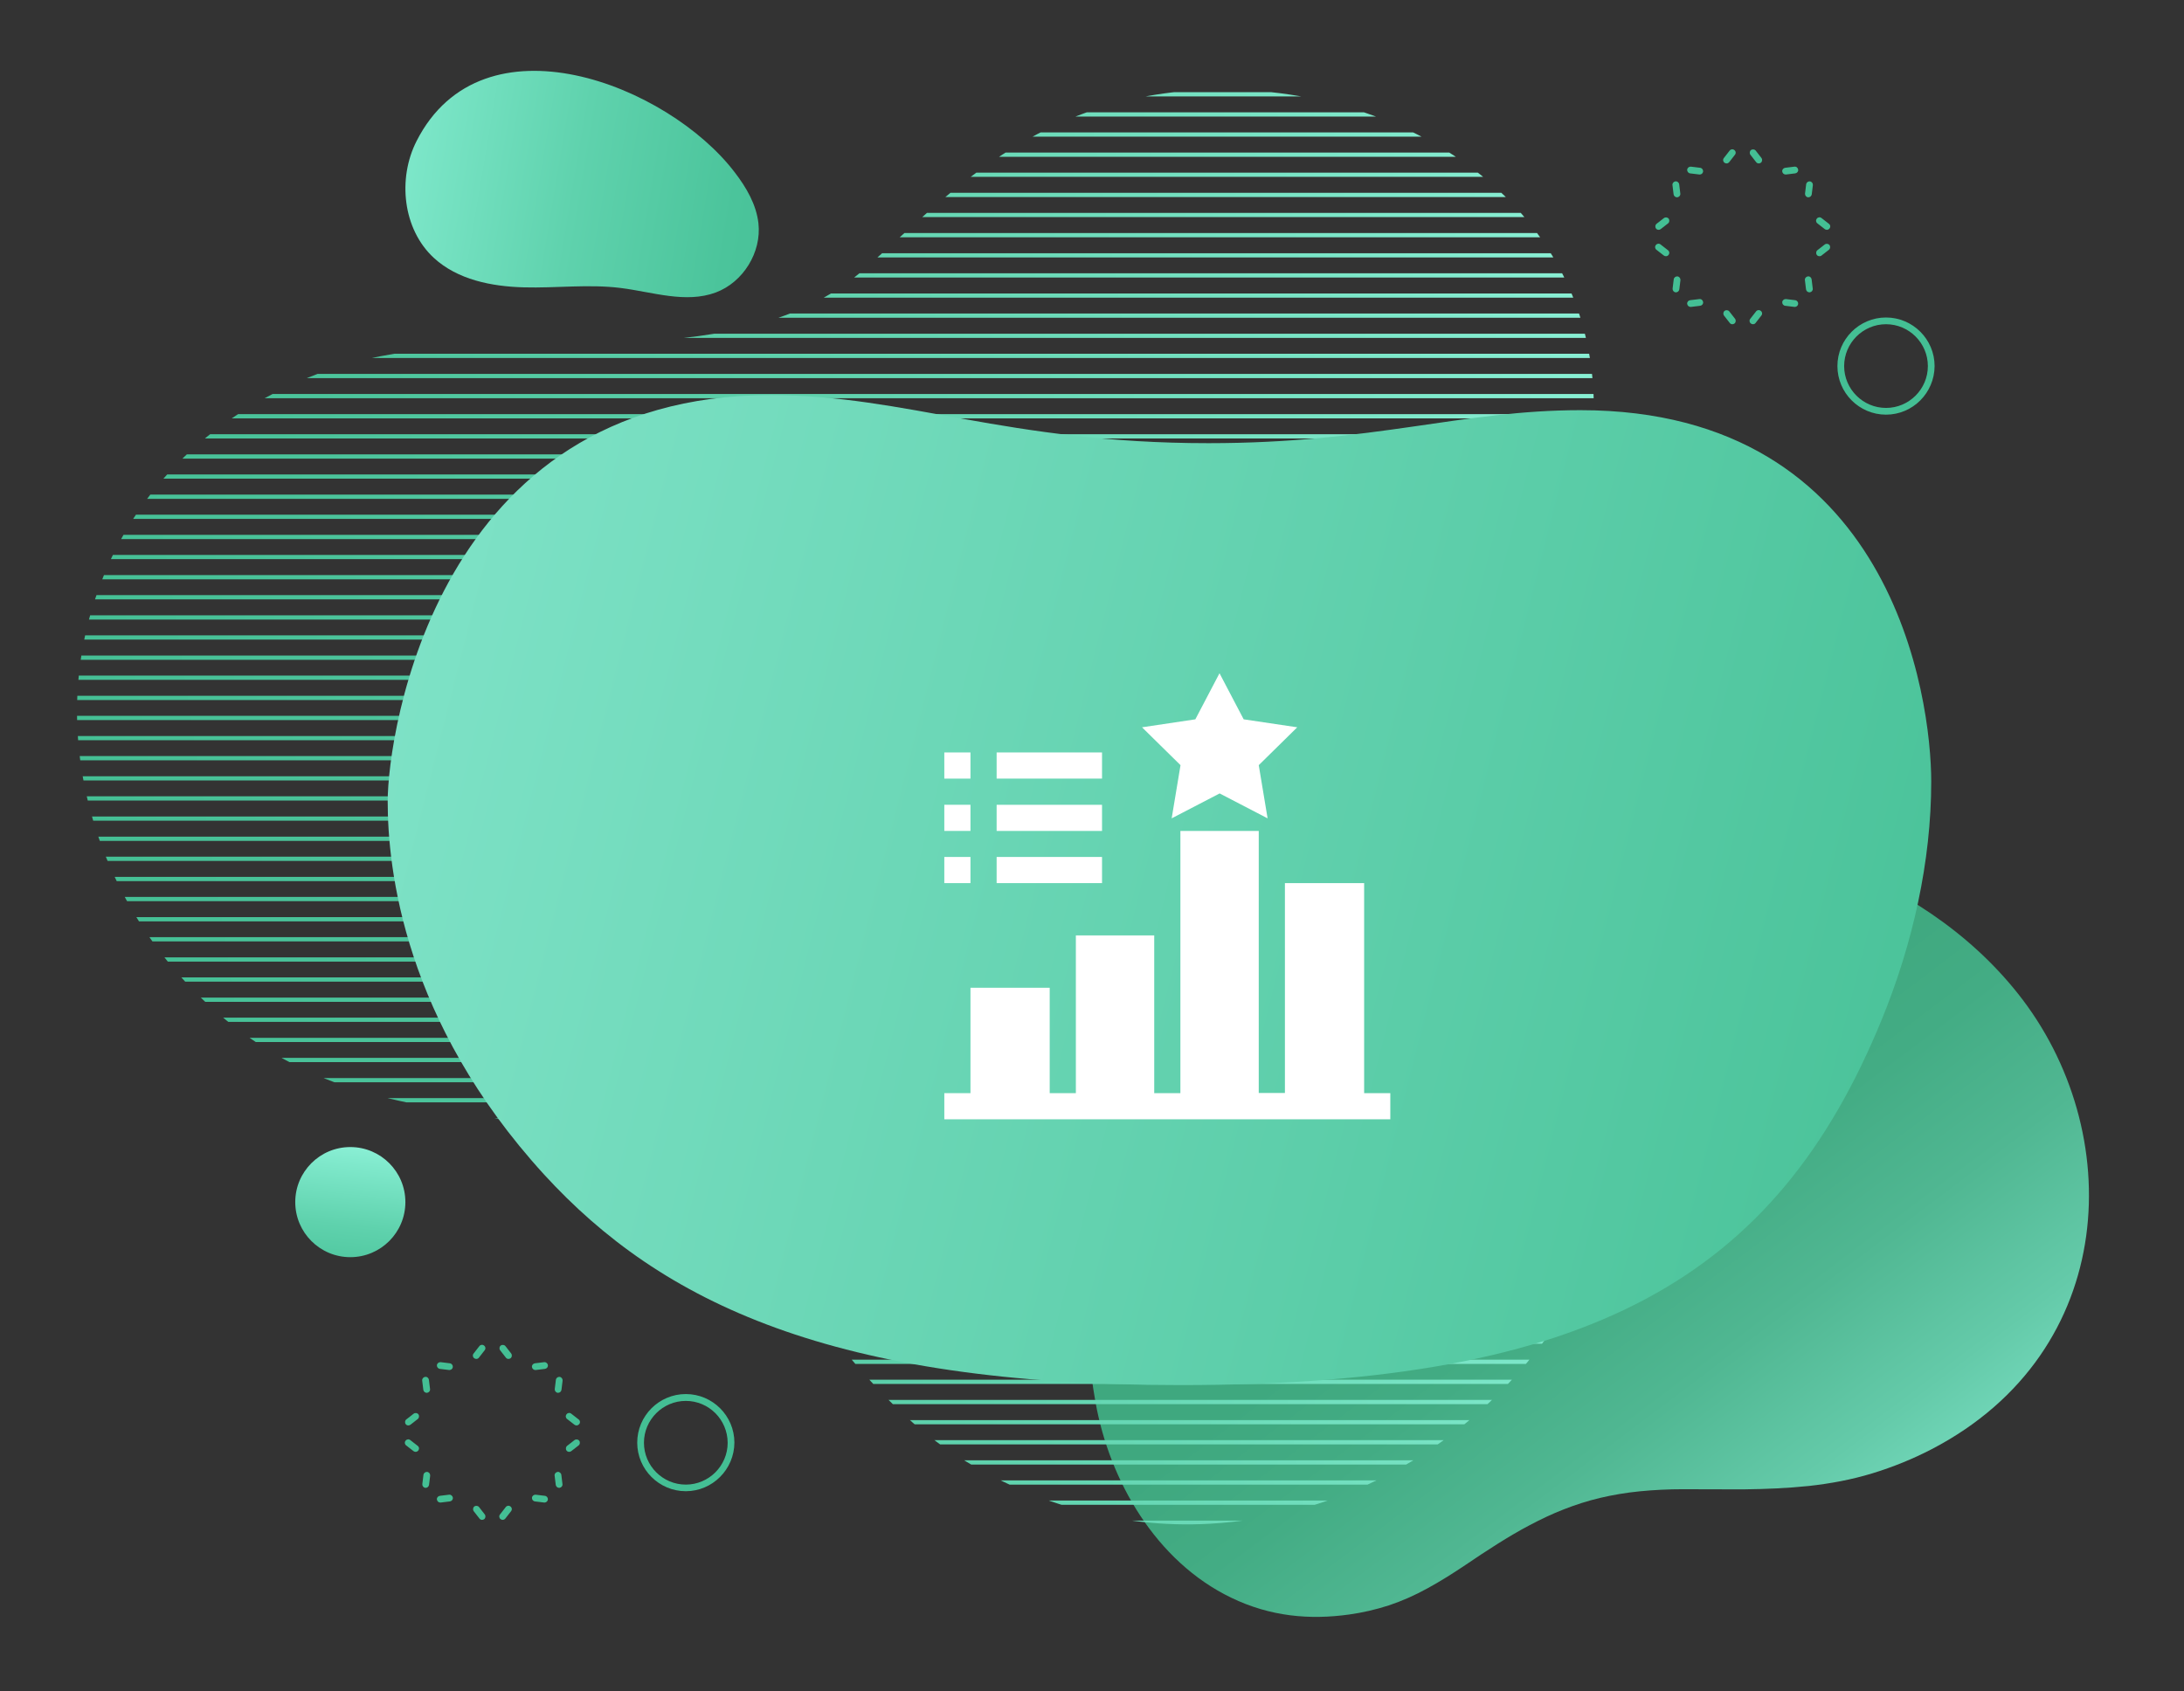 <?xml version="1.0" encoding="utf-8"?>
<!-- Generator: Adobe Illustrator 23.1.0, SVG Export Plug-In . SVG Version: 6.00 Build 0)  -->
<svg version="1.1" id="Isolation_Mode" xmlns="http://www.w3.org/2000/svg" xmlns:xlink="http://www.w3.org/1999/xlink" x="0px"
	 y="0px" viewBox="0 0 1753.1 1357.8" style="enable-background:new 0 0 1753.1 1357.8;" xml:space="preserve">
<rect x="0" y="0" width="1753.1" height="1357.8" fill="#333333" stroke="none"/>
<style type="text/css">
	.st0{fill:url(#SVGID_1_);}
	.st1{fill:url(#SVGID_2_);}
	.st2{fill:url(#SVGID_3_);}
	.st3{fill:#44BF94;}
	.st4{clip-path:url(#SVGID_5_);}
	.st5{fill:url(#SVGID_6_);}
	.st6{fill:url(#SVGID_7_);}
	.st7{fill:url(#SVGID_8_);}
	.st8{fill:url(#SVGID_9_);}
	.st9{fill:url(#SVGID_10_);}
	.st10{fill:url(#SVGID_11_);}
	.st11{fill:url(#SVGID_12_);}
	.st12{fill:url(#SVGID_13_);}
	.st13{fill:url(#SVGID_14_);}
	.st14{fill:url(#SVGID_15_);}
	.st15{fill:url(#SVGID_16_);}
	.st16{fill:url(#SVGID_17_);}
	.st17{fill:url(#SVGID_18_);}
	.st18{fill:url(#SVGID_19_);}
	.st19{fill:url(#SVGID_20_);}
	.st20{fill:url(#SVGID_21_);}
	.st21{fill:url(#SVGID_22_);}
	.st22{fill:url(#SVGID_23_);}
	.st23{fill:url(#SVGID_24_);}
	.st24{fill:url(#SVGID_25_);}
	.st25{fill:url(#SVGID_26_);}
	.st26{fill:url(#SVGID_27_);}
	.st27{fill:url(#SVGID_28_);}
	.st28{fill:url(#SVGID_29_);}
	.st29{fill:url(#SVGID_30_);}
	.st30{fill:url(#SVGID_31_);}
	.st31{fill:url(#SVGID_32_);}
	.st32{fill:url(#SVGID_33_);}
	.st33{fill:url(#SVGID_34_);}
	.st34{fill:url(#SVGID_35_);}
	.st35{fill:url(#SVGID_36_);}
	.st36{fill:url(#SVGID_37_);}
	.st37{fill:url(#SVGID_38_);}
	.st38{fill:url(#SVGID_39_);}
	.st39{fill:url(#SVGID_40_);}
	.st40{fill:url(#SVGID_41_);}
	.st41{fill:url(#SVGID_42_);}
	.st42{fill:url(#SVGID_43_);}
	.st43{fill:url(#SVGID_44_);}
	.st44{fill:url(#SVGID_45_);}
	.st45{fill:url(#SVGID_46_);}
	.st46{fill:url(#SVGID_47_);}
	.st47{fill:url(#SVGID_48_);}
	.st48{fill:url(#SVGID_49_);}
	.st49{fill:url(#SVGID_50_);}
	.st50{fill:url(#SVGID_51_);}
	.st51{fill:url(#SVGID_52_);}
	.st52{fill:url(#SVGID_53_);}
	.st53{fill:url(#SVGID_54_);}
	.st54{fill:url(#SVGID_55_);}
	.st55{fill:url(#SVGID_56_);}
	.st56{fill:url(#SVGID_57_);}
	.st57{fill:url(#SVGID_58_);}
	.st58{fill:url(#SVGID_59_);}
	.st59{fill:url(#SVGID_60_);}
	.st60{fill:url(#SVGID_61_);}
	.st61{fill:url(#SVGID_62_);}
	.st62{fill:url(#SVGID_63_);}
	.st63{fill:url(#SVGID_64_);}
	.st64{fill:url(#SVGID_65_);}
	.st65{fill:url(#SVGID_66_);}
	.st66{fill:url(#SVGID_67_);}
	.st67{fill:url(#SVGID_68_);}
	.st68{fill:url(#SVGID_69_);}
	.st69{fill:url(#SVGID_70_);}
	.st70{fill:url(#SVGID_71_);}
	.st71{fill:url(#SVGID_72_);}
	.st72{fill:url(#SVGID_73_);}
	.st73{fill:url(#SVGID_74_);}
	.st74{fill:url(#SVGID_75_);}
	.st75{fill:url(#SVGID_76_);}
	.st76{fill:url(#SVGID_77_);}
	.st77{fill:url(#SVGID_78_);}
	.st78{fill:url(#SVGID_79_);}
	.st79{fill:url(#SVGID_80_);}
	.st80{fill:url(#SVGID_81_);}
	.st81{fill:url(#SVGID_82_);}
	.st82{fill:url(#SVGID_83_);}
	.st83{fill:url(#SVGID_84_);}
	.st84{fill:url(#SVGID_85_);}
	.st85{fill:url(#SVGID_86_);}
	.st86{fill:url(#SVGID_87_);}
	.st87{fill:url(#SVGID_88_);}
	.st88{fill:url(#SVGID_89_);}
	.st89{fill:url(#SVGID_90_);}
	.st90{fill:url(#SVGID_91_);}
	.st91{fill:#FFFFFF;}
</style>
<g>
	<g>
		<g>
			
				<linearGradient id="SVGID_1_" gradientUnits="userSpaceOnUse" x1="1671.431" y1="-834.452" x2="1843.402" y2="-431.395" gradientTransform="matrix(0.88 -0.182 0.2 0.98 -73.862 2068.951)">
				<stop  offset="0" style="stop-color:#3FA87F"/>
				<stop  offset="0.221" style="stop-color:#43AC84"/>
				<stop  offset="0.477" style="stop-color:#50B792"/>
				<stop  offset="0.751" style="stop-color:#64CAA9"/>
				<stop  offset="1" style="stop-color:#7CE1C5"/>
			</linearGradient>
			<path class="st0" d="M988.3,1282.7c31.4,15.2,63.1,17.9,94.6,13.5c10.7-1.5,21.3-3.9,31.8-7.3c10.6-3.5,20.9-8.1,31.1-13.7
				c10.3-5.6,20.4-12,30.4-18.7c8.6-5.9,17.2-11.5,25.7-16.9c8.6-5.4,17.3-10.6,26.1-15.2c8.9-4.7,17.9-9,27.2-12.6
				c9.4-3.7,19-6.8,29.1-9.2c10.2-2.4,20.7-4.2,31.8-5.3c11.2-1.1,22.9-1.7,35.2-1.7c15.8,0,32.3,0.2,49.1,0.1
				c17-0.2,34.3-0.9,51.5-2.7c17.4-1.9,34.5-5.1,50.9-10.1c16.7-5.1,32.7-11.6,47.9-19.5c150.7-78.5,156.6-255.6,69.1-365.7
				c-78.8-99.3-220-143.3-349.5-134.9c-113.2,7.3-221.4,51.1-294.2,125.4c-92.6,94.4-117.6,221.6-96.7,337.7
				C890.6,1188.6,927.7,1253.5,988.3,1282.7z"/>
		</g>
		
			<linearGradient id="SVGID_2_" gradientUnits="userSpaceOnUse" x1="3549.09" y1="12091.59" x2="3621.638" y2="12481.2" gradientTransform="matrix(-0.343 0.939 -0.939 -0.343 13243.764 996.571)">
			<stop  offset="0" style="stop-color:#44BF94"/>
			<stop  offset="0.216" style="stop-color:#4BC49B"/>
			<stop  offset="0.536" style="stop-color:#5FD2AD"/>
			<stop  offset="0.92" style="stop-color:#80E9CC"/>
			<stop  offset="1" style="stop-color:#88EED3"/>
		</linearGradient>
		<path class="st1" d="M589.8,138.4C536.2,68,387.3,9.3,334.4,113.2C319,143.4,323.3,184,348.2,207c19.1,17.6,46.4,23,72.3,23.7
			s52-2.7,77.7,0.5c25.6,3.2,52.2,12.6,76.4,3.6c21.9-8.2,36.8-32.2,34.2-55.5C607.1,164.2,599.1,150.5,589.8,138.4z"/>
		
			<linearGradient id="SVGID_3_" gradientUnits="userSpaceOnUse" x1="285.845" y1="365.245" x2="271.333" y2="496.007" gradientTransform="matrix(1 0 0 1 0 558)">
			<stop  offset="0" style="stop-color:#88EED3"/>
			<stop  offset="8.039390e-02" style="stop-color:#80E9CC"/>
			<stop  offset="0.464" style="stop-color:#5FD2AD"/>
			<stop  offset="0.784" style="stop-color:#4BC49B"/>
			<stop  offset="1" style="stop-color:#44BF94"/>
		</linearGradient>
		<circle class="st2" cx="281.2" cy="965.1" r="44.2"/>
		<g>
			<g>
				<path class="st3" d="M1452.4,234.7c-1.3,0-2.5-1-2.7-2.4l-0.9-7.4c-0.2-1.5,0.9-2.8,2.4-3s2.8,0.9,3,2.4l0.9,7.4
					c0.2,1.5-0.9,2.8-2.4,3C1452.7,234.7,1452.6,234.7,1452.4,234.7z"/>
				<path class="st3" d="M1460.5,205.7c-0.8,0-1.6-0.3-2.1-1c-0.9-1.2-0.7-2.9,0.4-3.8l5.9-4.6c1.2-0.9,2.9-0.7,3.8,0.4
					c0.9,1.2,0.7,2.9-0.4,3.8l-5.9,4.6C1461.7,205.6,1461.1,205.7,1460.5,205.7z"/>
				<path class="st3" d="M1466.4,184.5c-0.6,0-1.2-0.2-1.7-0.6l-5.9-4.6c-1.2-0.9-1.4-2.6-0.4-3.8c0.9-1.2,2.6-1.4,3.8-0.4l5.9,4.6
					c1.2,0.9,1.4,2.6,0.4,3.8C1467.9,184.2,1467.2,184.5,1466.4,184.5z"/>
				<path class="st3" d="M1451.6,158.4c-0.1,0-0.2,0-0.3,0c-1.5-0.2-2.5-1.5-2.4-3l0.9-7.4c0.2-1.5,1.5-2.5,3-2.4
					c1.5,0.2,2.5,1.5,2.4,3l-0.9,7.4C1454.1,157.4,1452.9,158.4,1451.6,158.4z"/>
				<path class="st3" d="M1433.3,140.1c-1.3,0-2.5-1-2.7-2.4c-0.2-1.5,0.9-2.8,2.4-3l7.4-0.9c1.5-0.2,2.8,0.9,3,2.4s-0.9,2.8-2.4,3
					l-7.4,0.9C1433.5,140.1,1433.4,140.1,1433.3,140.1z"/>
				<path class="st3" d="M1411.8,131.2c-0.8,0-1.6-0.3-2.1-1l-4.6-5.9c-0.9-1.2-0.7-2.9,0.4-3.8c1.2-0.9,2.9-0.7,3.8,0.4l4.6,5.9
					c0.9,1.2,0.7,2.9-0.4,3.8C1413,131,1412.4,131.2,1411.8,131.2z"/>
				<path class="st3" d="M1385.9,131.2c-0.6,0-1.2-0.2-1.7-0.6c-1.2-0.9-1.4-2.6-0.4-3.8l4.6-5.9c0.9-1.2,2.6-1.4,3.8-0.4
					c1.2,0.9,1.4,2.6,0.4,3.8l-4.6,5.9C1387.5,130.8,1386.7,131.2,1385.9,131.2z"/>
				<path class="st3" d="M1364.4,140.1c-0.1,0-0.2,0-0.3,0l-7.4-0.9c-1.5-0.2-2.5-1.5-2.4-3c0.2-1.5,1.5-2.5,3-2.4l7.4,0.9
					c1.5,0.2,2.5,1.5,2.4,3C1366.9,139.1,1365.8,140.1,1364.4,140.1z"/>
				<path class="st3" d="M1346.1,158.4c-1.3,0-2.5-1-2.7-2.4l-0.9-7.4c-0.2-1.5,0.9-2.8,2.4-3c1.4-0.2,2.8,0.9,3,2.4l0.9,7.4
					c0.2,1.5-0.9,2.8-2.4,3C1346.3,158.4,1346.2,158.4,1346.1,158.4z"/>
				<path class="st3" d="M1331.4,184.5c-0.8,0-1.6-0.3-2.1-1c-0.9-1.2-0.7-2.9,0.4-3.8l5.9-4.6c1.2-0.9,2.9-0.7,3.8,0.4
					c0.9,1.2,0.7,2.9-0.4,3.8l-5.9,4.6C1332.5,184.4,1332,184.5,1331.4,184.5z"/>
				<path class="st3" d="M1337.2,205.7c-0.6,0-1.2-0.2-1.7-0.6l-5.9-4.6c-1.2-0.9-1.4-2.6-0.4-3.8c0.9-1.2,2.6-1.4,3.8-0.4l5.9,4.6
					c1.2,0.9,1.4,2.6,0.4,3.8C1338.8,205.4,1338,205.7,1337.2,205.7z"/>
				<path class="st3" d="M1345.3,234.7c-0.1,0-0.2,0-0.3,0c-1.5-0.2-2.5-1.5-2.4-3l0.9-7.4c0.2-1.5,1.5-2.5,3-2.4
					c1.5,0.2,2.5,1.5,2.4,3l-0.9,7.4C1347.8,233.7,1346.6,234.7,1345.3,234.7z"/>
				<path class="st3" d="M1357,246.4c-1.3,0-2.5-1-2.7-2.4c-0.2-1.5,0.9-2.8,2.4-3l7.4-0.9c1.5-0.2,2.8,0.9,3,2.4s-0.9,2.8-2.4,3
					l-7.4,0.9C1357.2,246.4,1357.1,246.4,1357,246.4z"/>
				<path class="st3" d="M1390.6,260.3c-0.8,0-1.6-0.3-2.1-1l-4.6-5.9c-0.9-1.2-0.7-2.9,0.4-3.8c1.2-0.9,2.9-0.7,3.8,0.4l4.6,5.9
					c0.9,1.2,0.7,2.9-0.4,3.8C1391.8,260.1,1391.2,260.3,1390.6,260.3z"/>
				<path class="st3" d="M1407.1,260.3c-0.6,0-1.2-0.2-1.7-0.6c-1.2-0.9-1.4-2.6-0.4-3.8l4.6-5.9c0.9-1.2,2.6-1.4,3.8-0.4
					c1.2,0.9,1.4,2.6,0.4,3.8l-4.6,5.9C1408.7,260,1407.9,260.3,1407.1,260.3z"/>
				<path class="st3" d="M1440.7,246.4c-0.1,0-0.2,0-0.3,0l-7.4-0.9c-1.5-0.2-2.5-1.5-2.4-3c0.2-1.5,1.5-2.5,3-2.4l7.4,0.9
					c1.5,0.2,2.5,1.5,2.4,3C1443.2,245.4,1442.1,246.4,1440.7,246.4z"/>
			</g>
			<g>
				<path class="st3" d="M448.8,1194.5c-1.3,0-2.5-1-2.7-2.4l-0.9-7.4c-0.2-1.5,0.9-2.8,2.4-3c1.4-0.2,2.8,0.9,3,2.4l0.9,7.4
					c0.2,1.5-0.9,2.8-2.4,3C449.1,1194.5,449,1194.5,448.8,1194.5z"/>
				<path class="st3" d="M456.9,1165.6c-0.8,0-1.6-0.3-2.1-1c-0.9-1.2-0.7-2.9,0.4-3.8l5.9-4.6c1.2-0.9,2.9-0.7,3.8,0.4
					c0.9,1.2,0.7,2.9-0.4,3.8l-5.9,4.6C458.1,1165.4,457.5,1165.6,456.9,1165.6z"/>
				<path class="st3" d="M462.8,1144.4c-0.6,0-1.2-0.2-1.7-0.6l-5.9-4.6c-1.2-0.9-1.4-2.6-0.4-3.8c0.9-1.2,2.6-1.4,3.8-0.4l5.9,4.6
					c1.2,0.9,1.4,2.6,0.4,3.8C464.3,1144,463.6,1144.4,462.8,1144.4z"/>
				<path class="st3" d="M448,1118.2c-0.1,0-0.2,0-0.3,0c-1.5-0.2-2.5-1.5-2.4-3l0.9-7.4c0.2-1.5,1.5-2.5,3-2.4
					c1.5,0.2,2.5,1.5,2.4,3l-0.9,7.4C450.5,1117.2,449.3,1118.2,448,1118.2z"/>
				<path class="st3" d="M429.7,1099.9c-1.3,0-2.5-1-2.7-2.4c-0.2-1.5,0.9-2.8,2.4-3l7.4-0.9c1.4-0.2,2.8,0.9,3,2.4s-0.9,2.8-2.4,3
					l-7.4,0.9C429.9,1099.9,429.8,1099.9,429.7,1099.9z"/>
				<path class="st3" d="M408.2,1091c-0.8,0-1.6-0.3-2.1-1l-4.6-5.9c-0.9-1.2-0.7-2.9,0.4-3.8c1.2-0.9,2.9-0.7,3.8,0.4l4.6,5.9
					c0.9,1.2,0.7,2.9-0.4,3.8C409.4,1090.8,408.8,1091,408.2,1091z"/>
				<path class="st3" d="M382.3,1091c-0.6,0-1.2-0.2-1.7-0.6c-1.2-0.9-1.4-2.6-0.4-3.8l4.6-5.9c0.9-1.2,2.6-1.4,3.8-0.4
					c1.2,0.9,1.4,2.6,0.4,3.8l-4.6,5.9C383.9,1090.7,383.1,1091,382.3,1091z"/>
				<path class="st3" d="M360.8,1099.9c-0.1,0-0.2,0-0.3,0l-7.4-0.9c-1.5-0.2-2.5-1.5-2.4-3c0.2-1.5,1.5-2.5,3-2.4l7.4,0.9
					c1.5,0.2,2.5,1.5,2.4,3C363.3,1098.9,362.2,1099.9,360.8,1099.9z"/>
				<path class="st3" d="M342.5,1118.2c-1.3,0-2.5-1-2.7-2.4l-0.9-7.4c-0.2-1.5,0.9-2.8,2.4-3s2.8,0.9,3,2.4l0.9,7.4
					c0.2,1.5-0.9,2.8-2.4,3C342.7,1118.2,342.6,1118.2,342.5,1118.2z"/>
				<path class="st3" d="M327.8,1144.4c-0.8,0-1.6-0.3-2.1-1c-0.9-1.2-0.7-2.9,0.4-3.8l5.9-4.6c1.2-0.9,2.9-0.7,3.8,0.4
					c0.9,1.2,0.7,2.9-0.4,3.8l-5.9,4.6C328.9,1144.2,328.4,1144.4,327.8,1144.4z"/>
				<path class="st3" d="M333.6,1165.6c-0.6,0-1.2-0.2-1.7-0.6l-5.9-4.6c-1.2-0.9-1.4-2.6-0.4-3.8c0.9-1.2,2.6-1.4,3.8-0.4l5.9,4.6
					c1.2,0.9,1.4,2.6,0.4,3.8C335.2,1165.2,334.4,1165.6,333.6,1165.6z"/>
				<path class="st3" d="M341.7,1194.5c-0.1,0-0.2,0-0.3,0c-1.5-0.2-2.5-1.5-2.4-3l0.9-7.4c0.2-1.5,1.5-2.5,3-2.4
					c1.5,0.2,2.5,1.5,2.4,3l-0.9,7.4C344.2,1193.5,343,1194.5,341.7,1194.5z"/>
				<path class="st3" d="M353.4,1206.3c-1.3,0-2.5-1-2.7-2.4c-0.2-1.5,0.9-2.8,2.4-3l7.4-0.9c1.4-0.2,2.8,0.9,3,2.4s-0.9,2.8-2.4,3
					l-7.4,0.9C353.6,1206.2,353.5,1206.3,353.4,1206.3z"/>
				<path class="st3" d="M387,1220.2c-0.8,0-1.6-0.3-2.1-1l-4.6-5.9c-0.9-1.2-0.7-2.9,0.4-3.8c1.2-0.9,2.9-0.7,3.8,0.4l4.6,5.9
					c0.9,1.2,0.7,2.9-0.4,3.8C388.2,1220,387.6,1220.2,387,1220.2z"/>
				<path class="st3" d="M403.5,1220.2c-0.6,0-1.2-0.2-1.7-0.6c-1.2-0.9-1.4-2.6-0.4-3.8l4.6-5.9c0.9-1.2,2.6-1.4,3.8-0.4
					c1.2,0.9,1.4,2.6,0.4,3.8l-4.6,5.9C405.1,1219.8,404.3,1220.2,403.5,1220.2z"/>
				<path class="st3" d="M437.1,1206.3c-0.1,0-0.2,0-0.3,0l-7.4-0.9c-1.5-0.2-2.5-1.5-2.4-3c0.2-1.5,1.5-2.5,3-2.4l7.4,0.9
					c1.5,0.2,2.5,1.5,2.4,3C439.6,1205.2,438.5,1206.3,437.1,1206.3z"/>
			</g>
			<path class="st3" d="M1513.9,332.9c-21.5,0-39-17.5-39-39s17.5-39,39-39s39,17.5,39,39C1552.8,315.4,1535.4,332.9,1513.9,332.9z
				 M1513.9,260.3c-18.5,0-33.6,15.1-33.6,33.6s15.1,33.6,33.6,33.6s33.6-15.1,33.6-33.6S1532.4,260.3,1513.9,260.3z"/>
			<path class="st3" d="M550.5,1197.2c-21.5,0-39-17.5-39-39s17.5-39,39-39s39,17.5,39,39C589.4,1179.7,571.9,1197.2,550.5,1197.2z
				 M550.5,1124.7c-18.5,0-33.6,15.1-33.6,33.6s15.1,33.6,33.6,33.6s33.6-15.1,33.6-33.6C584,1139.7,569,1124.7,550.5,1124.7z"/>
		</g>
		<g>
			<g>
				<g>
					<defs>
						<path id="SVGID_4_" d="M102.9,423c22.7-37.6,53.5-68.1,89.1-91.1c17.8-11.5,36.3-21,55.2-28.7c19-7.7,38.5-13.4,58.2-17.2
							c33.8-6.6,68.2-8.7,102.6-9.4c34.6-0.8,69.1-0.6,102.8-2.3c33.6-1.7,66.6-5.5,97-13.9c30.5-8.4,58.9-21.5,82.9-41.7
							c18.4-15.9,36.9-33.5,56.9-50.9c19.9-17.4,41.6-34.5,66.1-49.4c24.4-14.9,51.9-27.6,83.4-35.9c31.4-8.4,66.8-12.3,106.5-9.9
							c43.4,2.6,84.2,12.9,120,28.7c35.8,15.9,65.7,36.9,89.2,61c23.3,24.2,40.5,51.4,51.4,80.1s15.8,59.4,15.1,90.8
							c-0.7,30.7-4.7,61.2-8.2,91.7c-3.5,30.4-6.4,60.7-6.1,91.1c0.9,114.8,46.6,225.7,47.3,340.4c1.2,189.9-148.9,356-341,366.9
							c-73.6,4.2-146.3-17-207.6-57.4c-86.2-56.9-129.6-158.5-214.4-216.7c-82.2-56.4-190.8-46.8-281.6-80.6
							c-154-57.3-245.8-238.2-188.9-394.7C85.3,455.5,93.4,438.6,102.9,423z"/>
					</defs>
					<clipPath id="SVGID_5_">
						<use xlink:href="#SVGID_4_"  style="overflow:visible;"/>
					</clipPath>
					<g class="st4">
						
							<linearGradient id="SVGID_6_" gradientUnits="userSpaceOnUse" x1="12787.504" y1="485.703" x2="14034.294" y2="703.354" gradientTransform="matrix(-1 0 0 1.142 13984.479 -648.23)">
							<stop  offset="0" style="stop-color:#88EED3"/>
							<stop  offset="8.039390e-02" style="stop-color:#80E9CC"/>
							<stop  offset="0.464" style="stop-color:#5FD2AD"/>
							<stop  offset="0.784" style="stop-color:#4BC49B"/>
							<stop  offset="1" style="stop-color:#44BF94"/>
						</linearGradient>
						<rect x="-52.6" y="-22.9" class="st5" width="1773.8" height="3.4"/>
						
							<linearGradient id="SVGID_7_" gradientUnits="userSpaceOnUse" x1="12785.101" y1="499.468" x2="14031.89" y2="717.119" gradientTransform="matrix(-1 0 0 1.142 13984.479 -648.23)">
							<stop  offset="0" style="stop-color:#88EED3"/>
							<stop  offset="8.039390e-02" style="stop-color:#80E9CC"/>
							<stop  offset="0.464" style="stop-color:#5FD2AD"/>
							<stop  offset="0.784" style="stop-color:#4BC49B"/>
							<stop  offset="1" style="stop-color:#44BF94"/>
						</linearGradient>
						<rect x="-52.6" y="-6.7" class="st6" width="1773.8" height="3.4"/>
						
							<linearGradient id="SVGID_8_" gradientUnits="userSpaceOnUse" x1="12782.713" y1="513.148" x2="14029.502" y2="730.799" gradientTransform="matrix(-1 0 0 1.142 13984.479 -648.23)">
							<stop  offset="0" style="stop-color:#88EED3"/>
							<stop  offset="8.039390e-02" style="stop-color:#80E9CC"/>
							<stop  offset="0.464" style="stop-color:#5FD2AD"/>
							<stop  offset="0.784" style="stop-color:#4BC49B"/>
							<stop  offset="1" style="stop-color:#44BF94"/>
						</linearGradient>
						<rect x="-52.6" y="9.4" class="st7" width="1773.8" height="3.4"/>
						
							<linearGradient id="SVGID_9_" gradientUnits="userSpaceOnUse" x1="12780.311" y1="526.913" x2="14027.101" y2="744.564" gradientTransform="matrix(-1 0 0 1.142 13984.479 -648.23)">
							<stop  offset="0" style="stop-color:#88EED3"/>
							<stop  offset="8.039390e-02" style="stop-color:#80E9CC"/>
							<stop  offset="0.464" style="stop-color:#5FD2AD"/>
							<stop  offset="0.784" style="stop-color:#4BC49B"/>
							<stop  offset="1" style="stop-color:#44BF94"/>
						</linearGradient>
						<rect x="-52.6" y="25.6" class="st8" width="1773.8" height="3.4"/>
						
							<linearGradient id="SVGID_10_" gradientUnits="userSpaceOnUse" x1="12777.923" y1="540.593" x2="14024.711" y2="758.244" gradientTransform="matrix(-1 0 0 1.142 13984.479 -648.23)">
							<stop  offset="0" style="stop-color:#88EED3"/>
							<stop  offset="8.039390e-02" style="stop-color:#80E9CC"/>
							<stop  offset="0.464" style="stop-color:#5FD2AD"/>
							<stop  offset="0.784" style="stop-color:#4BC49B"/>
							<stop  offset="1" style="stop-color:#44BF94"/>
						</linearGradient>
						<rect x="-52.6" y="41.7" class="st9" width="1773.8" height="3.4"/>
						
							<linearGradient id="SVGID_11_" gradientUnits="userSpaceOnUse" x1="12775.52" y1="554.358" x2="14022.309" y2="772.009" gradientTransform="matrix(-1 0 0 1.142 13984.479 -648.23)">
							<stop  offset="0" style="stop-color:#88EED3"/>
							<stop  offset="8.039390e-02" style="stop-color:#80E9CC"/>
							<stop  offset="0.464" style="stop-color:#5FD2AD"/>
							<stop  offset="0.784" style="stop-color:#4BC49B"/>
							<stop  offset="1" style="stop-color:#44BF94"/>
						</linearGradient>
						<rect x="-52.6" y="57.9" class="st10" width="1773.8" height="3.4"/>
						
							<linearGradient id="SVGID_12_" gradientUnits="userSpaceOnUse" x1="12773.133" y1="568.038" x2="14019.921" y2="785.689" gradientTransform="matrix(-1 0 0 1.142 13984.479 -648.23)">
							<stop  offset="0" style="stop-color:#88EED3"/>
							<stop  offset="8.039390e-02" style="stop-color:#80E9CC"/>
							<stop  offset="0.464" style="stop-color:#5FD2AD"/>
							<stop  offset="0.784" style="stop-color:#4BC49B"/>
							<stop  offset="1" style="stop-color:#44BF94"/>
						</linearGradient>
						<rect x="-52.6" y="74" class="st11" width="1773.8" height="3.4"/>
						
							<linearGradient id="SVGID_13_" gradientUnits="userSpaceOnUse" x1="12770.728" y1="581.803" x2="14017.518" y2="799.453" gradientTransform="matrix(-1 0 0 1.142 13984.479 -648.23)">
							<stop  offset="0" style="stop-color:#88EED3"/>
							<stop  offset="8.039390e-02" style="stop-color:#80E9CC"/>
							<stop  offset="0.464" style="stop-color:#5FD2AD"/>
							<stop  offset="0.784" style="stop-color:#4BC49B"/>
							<stop  offset="1" style="stop-color:#44BF94"/>
						</linearGradient>
						<rect x="-52.6" y="90.2" class="st12" width="1773.8" height="3.4"/>
						
							<linearGradient id="SVGID_14_" gradientUnits="userSpaceOnUse" x1="12768.342" y1="595.483" x2="14015.13" y2="813.134" gradientTransform="matrix(-1 0 0 1.142 13984.479 -648.23)">
							<stop  offset="0" style="stop-color:#88EED3"/>
							<stop  offset="8.039390e-02" style="stop-color:#80E9CC"/>
							<stop  offset="0.464" style="stop-color:#5FD2AD"/>
							<stop  offset="0.784" style="stop-color:#4BC49B"/>
							<stop  offset="1" style="stop-color:#44BF94"/>
						</linearGradient>
						<rect x="-52.6" y="106.3" class="st13" width="1773.8" height="3.4"/>
						
							<linearGradient id="SVGID_15_" gradientUnits="userSpaceOnUse" x1="12765.936" y1="609.248" x2="14012.726" y2="826.898" gradientTransform="matrix(-1 0 0 1.142 13984.479 -648.23)">
							<stop  offset="0" style="stop-color:#88EED3"/>
							<stop  offset="8.039390e-02" style="stop-color:#80E9CC"/>
							<stop  offset="0.464" style="stop-color:#5FD2AD"/>
							<stop  offset="0.784" style="stop-color:#4BC49B"/>
							<stop  offset="1" style="stop-color:#44BF94"/>
						</linearGradient>
						<rect x="-52.6" y="122.5" class="st14" width="1773.8" height="3.4"/>
						
							<linearGradient id="SVGID_16_" gradientUnits="userSpaceOnUse" x1="12763.55" y1="622.928" x2="14010.338" y2="840.578" gradientTransform="matrix(-1 0 0 1.142 13984.479 -648.23)">
							<stop  offset="0" style="stop-color:#88EED3"/>
							<stop  offset="8.039390e-02" style="stop-color:#80E9CC"/>
							<stop  offset="0.464" style="stop-color:#5FD2AD"/>
							<stop  offset="0.784" style="stop-color:#4BC49B"/>
							<stop  offset="1" style="stop-color:#44BF94"/>
						</linearGradient>
						<rect x="-52.6" y="138.6" class="st15" width="1773.8" height="3.4"/>
						
							<linearGradient id="SVGID_17_" gradientUnits="userSpaceOnUse" x1="12761.147" y1="636.693" x2="14007.936" y2="854.343" gradientTransform="matrix(-1 0 0 1.142 13984.479 -648.23)">
							<stop  offset="0" style="stop-color:#88EED3"/>
							<stop  offset="8.039390e-02" style="stop-color:#80E9CC"/>
							<stop  offset="0.464" style="stop-color:#5FD2AD"/>
							<stop  offset="0.784" style="stop-color:#4BC49B"/>
							<stop  offset="1" style="stop-color:#44BF94"/>
						</linearGradient>
						<rect x="-52.6" y="154.8" class="st16" width="1773.8" height="3.4"/>
						
							<linearGradient id="SVGID_18_" gradientUnits="userSpaceOnUse" x1="12758.759" y1="650.372" x2="14005.547" y2="868.023" gradientTransform="matrix(-1 0 0 1.142 13984.479 -648.23)">
							<stop  offset="0" style="stop-color:#88EED3"/>
							<stop  offset="8.039390e-02" style="stop-color:#80E9CC"/>
							<stop  offset="0.464" style="stop-color:#5FD2AD"/>
							<stop  offset="0.784" style="stop-color:#4BC49B"/>
							<stop  offset="1" style="stop-color:#44BF94"/>
						</linearGradient>
						<rect x="-52.6" y="170.9" class="st17" width="1773.8" height="3.4"/>
						
							<linearGradient id="SVGID_19_" gradientUnits="userSpaceOnUse" x1="12756.355" y1="664.138" x2="14003.145" y2="881.788" gradientTransform="matrix(-1 0 0 1.142 13984.479 -648.23)">
							<stop  offset="0" style="stop-color:#88EED3"/>
							<stop  offset="8.039390e-02" style="stop-color:#80E9CC"/>
							<stop  offset="0.464" style="stop-color:#5FD2AD"/>
							<stop  offset="0.784" style="stop-color:#4BC49B"/>
							<stop  offset="1" style="stop-color:#44BF94"/>
						</linearGradient>
						<rect x="-52.6" y="187.1" class="st18" width="1773.8" height="3.4"/>
						
							<linearGradient id="SVGID_20_" gradientUnits="userSpaceOnUse" x1="12753.952" y1="677.902" x2="14000.741" y2="895.553" gradientTransform="matrix(-1 0 0 1.142 13984.479 -648.23)">
							<stop  offset="0" style="stop-color:#88EED3"/>
							<stop  offset="8.039390e-02" style="stop-color:#80E9CC"/>
							<stop  offset="0.464" style="stop-color:#5FD2AD"/>
							<stop  offset="0.784" style="stop-color:#4BC49B"/>
							<stop  offset="1" style="stop-color:#44BF94"/>
						</linearGradient>
						<rect x="-52.6" y="203.3" class="st19" width="1773.8" height="3.4"/>
						
							<linearGradient id="SVGID_21_" gradientUnits="userSpaceOnUse" x1="12751.565" y1="691.582" x2="13998.353" y2="909.233" gradientTransform="matrix(-1 0 0 1.142 13984.479 -648.23)">
							<stop  offset="0" style="stop-color:#88EED3"/>
							<stop  offset="8.039390e-02" style="stop-color:#80E9CC"/>
							<stop  offset="0.464" style="stop-color:#5FD2AD"/>
							<stop  offset="0.784" style="stop-color:#4BC49B"/>
							<stop  offset="1" style="stop-color:#44BF94"/>
						</linearGradient>
						<rect x="-52.6" y="219.4" class="st20" width="1773.8" height="3.4"/>
						
							<linearGradient id="SVGID_22_" gradientUnits="userSpaceOnUse" x1="12749.163" y1="705.347" x2="13995.951" y2="922.998" gradientTransform="matrix(-1 0 0 1.142 13984.479 -648.23)">
							<stop  offset="0" style="stop-color:#88EED3"/>
							<stop  offset="8.039390e-02" style="stop-color:#80E9CC"/>
							<stop  offset="0.464" style="stop-color:#5FD2AD"/>
							<stop  offset="0.784" style="stop-color:#4BC49B"/>
							<stop  offset="1" style="stop-color:#44BF94"/>
						</linearGradient>
						<rect x="-52.6" y="235.6" class="st21" width="1773.8" height="3.4"/>
						
							<linearGradient id="SVGID_23_" gradientUnits="userSpaceOnUse" x1="12746.773" y1="719.027" x2="13993.561" y2="936.678" gradientTransform="matrix(-1 0 0 1.142 13984.479 -648.23)">
							<stop  offset="0" style="stop-color:#88EED3"/>
							<stop  offset="8.039390e-02" style="stop-color:#80E9CC"/>
							<stop  offset="0.464" style="stop-color:#5FD2AD"/>
							<stop  offset="0.784" style="stop-color:#4BC49B"/>
							<stop  offset="1" style="stop-color:#44BF94"/>
						</linearGradient>
						<rect x="-52.6" y="251.7" class="st22" width="1773.8" height="3.4"/>
						
							<linearGradient id="SVGID_24_" gradientUnits="userSpaceOnUse" x1="12744.371" y1="732.792" x2="13991.16" y2="950.443" gradientTransform="matrix(-1 0 0 1.142 13984.479 -648.23)">
							<stop  offset="0" style="stop-color:#88EED3"/>
							<stop  offset="8.039390e-02" style="stop-color:#80E9CC"/>
							<stop  offset="0.464" style="stop-color:#5FD2AD"/>
							<stop  offset="0.784" style="stop-color:#4BC49B"/>
							<stop  offset="1" style="stop-color:#44BF94"/>
						</linearGradient>
						<rect x="-52.6" y="267.9" class="st23" width="1773.8" height="3.4"/>
						
							<linearGradient id="SVGID_25_" gradientUnits="userSpaceOnUse" x1="12741.982" y1="746.472" x2="13988.771" y2="964.123" gradientTransform="matrix(-1 0 0 1.142 13984.479 -648.23)">
							<stop  offset="0" style="stop-color:#88EED3"/>
							<stop  offset="8.039390e-02" style="stop-color:#80E9CC"/>
							<stop  offset="0.464" style="stop-color:#5FD2AD"/>
							<stop  offset="0.784" style="stop-color:#4BC49B"/>
							<stop  offset="1" style="stop-color:#44BF94"/>
						</linearGradient>
						<rect x="-52.6" y="284" class="st24" width="1773.8" height="3.4"/>
						
							<linearGradient id="SVGID_26_" gradientUnits="userSpaceOnUse" x1="12739.58" y1="760.237" x2="13986.369" y2="977.888" gradientTransform="matrix(-1 0 0 1.142 13984.479 -648.23)">
							<stop  offset="0" style="stop-color:#88EED3"/>
							<stop  offset="8.039390e-02" style="stop-color:#80E9CC"/>
							<stop  offset="0.464" style="stop-color:#5FD2AD"/>
							<stop  offset="0.784" style="stop-color:#4BC49B"/>
							<stop  offset="1" style="stop-color:#44BF94"/>
						</linearGradient>
						<rect x="-52.6" y="300.2" class="st25" width="1773.8" height="3.4"/>
						
							<linearGradient id="SVGID_27_" gradientUnits="userSpaceOnUse" x1="12737.192" y1="773.917" x2="13983.98" y2="991.568" gradientTransform="matrix(-1 0 0 1.142 13984.479 -648.23)">
							<stop  offset="0" style="stop-color:#88EED3"/>
							<stop  offset="8.039390e-02" style="stop-color:#80E9CC"/>
							<stop  offset="0.464" style="stop-color:#5FD2AD"/>
							<stop  offset="0.784" style="stop-color:#4BC49B"/>
							<stop  offset="1" style="stop-color:#44BF94"/>
						</linearGradient>
						<rect x="-52.6" y="316.3" class="st26" width="1773.8" height="3.4"/>
						
							<linearGradient id="SVGID_28_" gradientUnits="userSpaceOnUse" x1="12734.788" y1="787.682" x2="13981.577" y2="1005.332" gradientTransform="matrix(-1 0 0 1.142 13984.479 -648.23)">
							<stop  offset="0" style="stop-color:#88EED3"/>
							<stop  offset="8.039390e-02" style="stop-color:#80E9CC"/>
							<stop  offset="0.464" style="stop-color:#5FD2AD"/>
							<stop  offset="0.784" style="stop-color:#4BC49B"/>
							<stop  offset="1" style="stop-color:#44BF94"/>
						</linearGradient>
						<rect x="-52.6" y="332.5" class="st27" width="1773.8" height="3.4"/>
						
							<linearGradient id="SVGID_29_" gradientUnits="userSpaceOnUse" x1="12732.401" y1="801.362" x2="13979.19" y2="1019.013" gradientTransform="matrix(-1 0 0 1.142 13984.479 -648.23)">
							<stop  offset="0" style="stop-color:#88EED3"/>
							<stop  offset="8.039390e-02" style="stop-color:#80E9CC"/>
							<stop  offset="0.464" style="stop-color:#5FD2AD"/>
							<stop  offset="0.784" style="stop-color:#4BC49B"/>
							<stop  offset="1" style="stop-color:#44BF94"/>
						</linearGradient>
						<rect x="-52.6" y="348.6" class="st28" width="1773.8" height="3.4"/>
						
							<linearGradient id="SVGID_30_" gradientUnits="userSpaceOnUse" x1="12729.999" y1="815.127" x2="13976.788" y2="1032.778" gradientTransform="matrix(-1 0 0 1.142 13984.479 -648.23)">
							<stop  offset="0" style="stop-color:#88EED3"/>
							<stop  offset="8.039390e-02" style="stop-color:#80E9CC"/>
							<stop  offset="0.464" style="stop-color:#5FD2AD"/>
							<stop  offset="0.784" style="stop-color:#4BC49B"/>
							<stop  offset="1" style="stop-color:#44BF94"/>
						</linearGradient>
						<rect x="-52.6" y="364.8" class="st29" width="1773.8" height="3.4"/>
						
							<linearGradient id="SVGID_31_" gradientUnits="userSpaceOnUse" x1="12727.61" y1="828.807" x2="13974.398" y2="1046.457" gradientTransform="matrix(-1 0 0 1.142 13984.479 -648.23)">
							<stop  offset="0" style="stop-color:#88EED3"/>
							<stop  offset="8.039390e-02" style="stop-color:#80E9CC"/>
							<stop  offset="0.464" style="stop-color:#5FD2AD"/>
							<stop  offset="0.784" style="stop-color:#4BC49B"/>
							<stop  offset="1" style="stop-color:#44BF94"/>
						</linearGradient>
						<rect x="-52.6" y="380.9" class="st30" width="1773.8" height="3.4"/>
						
							<linearGradient id="SVGID_32_" gradientUnits="userSpaceOnUse" x1="12725.207" y1="842.572" x2="13971.996" y2="1060.222" gradientTransform="matrix(-1 0 0 1.142 13984.479 -648.23)">
							<stop  offset="0" style="stop-color:#88EED3"/>
							<stop  offset="8.039390e-02" style="stop-color:#80E9CC"/>
							<stop  offset="0.464" style="stop-color:#5FD2AD"/>
							<stop  offset="0.784" style="stop-color:#4BC49B"/>
							<stop  offset="1" style="stop-color:#44BF94"/>
						</linearGradient>
						<rect x="-52.6" y="397.1" class="st31" width="1773.8" height="3.4"/>
						
							<linearGradient id="SVGID_33_" gradientUnits="userSpaceOnUse" x1="12722.818" y1="856.252" x2="13969.607" y2="1073.902" gradientTransform="matrix(-1 0 0 1.142 13984.479 -648.23)">
							<stop  offset="0" style="stop-color:#88EED3"/>
							<stop  offset="8.039390e-02" style="stop-color:#80E9CC"/>
							<stop  offset="0.464" style="stop-color:#5FD2AD"/>
							<stop  offset="0.784" style="stop-color:#4BC49B"/>
							<stop  offset="1" style="stop-color:#44BF94"/>
						</linearGradient>
						<rect x="-52.6" y="413.2" class="st32" width="1773.8" height="3.4"/>
						
							<linearGradient id="SVGID_34_" gradientUnits="userSpaceOnUse" x1="12720.416" y1="870.017" x2="13967.205" y2="1087.667" gradientTransform="matrix(-1 0 0 1.142 13984.479 -648.23)">
							<stop  offset="0" style="stop-color:#88EED3"/>
							<stop  offset="8.039390e-02" style="stop-color:#80E9CC"/>
							<stop  offset="0.464" style="stop-color:#5FD2AD"/>
							<stop  offset="0.784" style="stop-color:#4BC49B"/>
							<stop  offset="1" style="stop-color:#44BF94"/>
						</linearGradient>
						<rect x="-52.6" y="429.4" class="st33" width="1773.8" height="3.4"/>
						
							<linearGradient id="SVGID_35_" gradientUnits="userSpaceOnUse" x1="12718.029" y1="883.697" x2="13964.817" y2="1101.347" gradientTransform="matrix(-1 0 0 1.142 13984.479 -648.23)">
							<stop  offset="0" style="stop-color:#88EED3"/>
							<stop  offset="8.039390e-02" style="stop-color:#80E9CC"/>
							<stop  offset="0.464" style="stop-color:#5FD2AD"/>
							<stop  offset="0.784" style="stop-color:#4BC49B"/>
							<stop  offset="1" style="stop-color:#44BF94"/>
						</linearGradient>
						<rect x="-52.6" y="445.5" class="st34" width="1773.8" height="3.4"/>
						
							<linearGradient id="SVGID_36_" gradientUnits="userSpaceOnUse" x1="12715.625" y1="897.461" x2="13962.413" y2="1115.112" gradientTransform="matrix(-1 0 0 1.142 13984.479 -648.23)">
							<stop  offset="0" style="stop-color:#88EED3"/>
							<stop  offset="8.039390e-02" style="stop-color:#80E9CC"/>
							<stop  offset="0.464" style="stop-color:#5FD2AD"/>
							<stop  offset="0.784" style="stop-color:#4BC49B"/>
							<stop  offset="1" style="stop-color:#44BF94"/>
						</linearGradient>
						<rect x="-52.6" y="461.7" class="st35" width="1773.8" height="3.4"/>
						
							<linearGradient id="SVGID_37_" gradientUnits="userSpaceOnUse" x1="12713.237" y1="911.141" x2="13960.026" y2="1128.792" gradientTransform="matrix(-1 0 0 1.142 13984.479 -648.23)">
							<stop  offset="0" style="stop-color:#88EED3"/>
							<stop  offset="8.039390e-02" style="stop-color:#80E9CC"/>
							<stop  offset="0.464" style="stop-color:#5FD2AD"/>
							<stop  offset="0.784" style="stop-color:#4BC49B"/>
							<stop  offset="1" style="stop-color:#44BF94"/>
						</linearGradient>
						<rect x="-52.6" y="477.8" class="st36" width="1773.8" height="3.4"/>
						
							<linearGradient id="SVGID_38_" gradientUnits="userSpaceOnUse" x1="12710.834" y1="924.906" x2="13957.622" y2="1142.557" gradientTransform="matrix(-1 0 0 1.142 13984.479 -648.23)">
							<stop  offset="0" style="stop-color:#88EED3"/>
							<stop  offset="8.039390e-02" style="stop-color:#80E9CC"/>
							<stop  offset="0.464" style="stop-color:#5FD2AD"/>
							<stop  offset="0.784" style="stop-color:#4BC49B"/>
							<stop  offset="1" style="stop-color:#44BF94"/>
						</linearGradient>
						<rect x="-52.6" y="494" class="st37" width="1773.8" height="3.4"/>
						
							<linearGradient id="SVGID_39_" gradientUnits="userSpaceOnUse" x1="12708.446" y1="938.586" x2="13955.235" y2="1156.237" gradientTransform="matrix(-1 0 0 1.142 13984.479 -648.23)">
							<stop  offset="0" style="stop-color:#88EED3"/>
							<stop  offset="8.039390e-02" style="stop-color:#80E9CC"/>
							<stop  offset="0.464" style="stop-color:#5FD2AD"/>
							<stop  offset="0.784" style="stop-color:#4BC49B"/>
							<stop  offset="1" style="stop-color:#44BF94"/>
						</linearGradient>
						<rect x="-52.6" y="510.1" class="st38" width="1773.8" height="3.4"/>
						
							<linearGradient id="SVGID_40_" gradientUnits="userSpaceOnUse" x1="12706.044" y1="952.351" x2="13952.832" y2="1170.002" gradientTransform="matrix(-1 0 0 1.142 13984.479 -648.23)">
							<stop  offset="0" style="stop-color:#88EED3"/>
							<stop  offset="8.039390e-02" style="stop-color:#80E9CC"/>
							<stop  offset="0.464" style="stop-color:#5FD2AD"/>
							<stop  offset="0.784" style="stop-color:#4BC49B"/>
							<stop  offset="1" style="stop-color:#44BF94"/>
						</linearGradient>
						<rect x="-52.6" y="526.3" class="st39" width="1773.8" height="3.4"/>
						
							<linearGradient id="SVGID_41_" gradientUnits="userSpaceOnUse" x1="12703.654" y1="966.031" x2="13950.443" y2="1183.682" gradientTransform="matrix(-1 0 0 1.142 13984.479 -648.23)">
							<stop  offset="0" style="stop-color:#88EED3"/>
							<stop  offset="8.039390e-02" style="stop-color:#80E9CC"/>
							<stop  offset="0.464" style="stop-color:#5FD2AD"/>
							<stop  offset="0.784" style="stop-color:#4BC49B"/>
							<stop  offset="1" style="stop-color:#44BF94"/>
						</linearGradient>
						<rect x="-52.6" y="542.4" class="st40" width="1773.8" height="3.4"/>
						
							<linearGradient id="SVGID_42_" gradientUnits="userSpaceOnUse" x1="12701.253" y1="979.796" x2="13948.041" y2="1197.447" gradientTransform="matrix(-1 0 0 1.142 13984.479 -648.23)">
							<stop  offset="0" style="stop-color:#88EED3"/>
							<stop  offset="8.039390e-02" style="stop-color:#80E9CC"/>
							<stop  offset="0.464" style="stop-color:#5FD2AD"/>
							<stop  offset="0.784" style="stop-color:#4BC49B"/>
							<stop  offset="1" style="stop-color:#44BF94"/>
						</linearGradient>
						<rect x="-52.6" y="558.6" class="st41" width="1773.8" height="3.4"/>
						
							<linearGradient id="SVGID_43_" gradientUnits="userSpaceOnUse" x1="12698.865" y1="993.476" x2="13945.654" y2="1211.127" gradientTransform="matrix(-1 0 0 1.142 13984.479 -648.23)">
							<stop  offset="0" style="stop-color:#88EED3"/>
							<stop  offset="8.039390e-02" style="stop-color:#80E9CC"/>
							<stop  offset="0.464" style="stop-color:#5FD2AD"/>
							<stop  offset="0.784" style="stop-color:#4BC49B"/>
							<stop  offset="1" style="stop-color:#44BF94"/>
						</linearGradient>
						<rect x="-52.6" y="574.7" class="st42" width="1773.8" height="3.4"/>
						
							<linearGradient id="SVGID_44_" gradientUnits="userSpaceOnUse" x1="12696.461" y1="1007.241" x2="13943.249" y2="1224.892" gradientTransform="matrix(-1 0 0 1.142 13984.479 -648.23)">
							<stop  offset="0" style="stop-color:#88EED3"/>
							<stop  offset="8.039390e-02" style="stop-color:#80E9CC"/>
							<stop  offset="0.464" style="stop-color:#5FD2AD"/>
							<stop  offset="0.784" style="stop-color:#4BC49B"/>
							<stop  offset="1" style="stop-color:#44BF94"/>
						</linearGradient>
						<rect x="-52.6" y="590.9" class="st43" width="1773.8" height="3.4"/>
						
							<linearGradient id="SVGID_45_" gradientUnits="userSpaceOnUse" x1="12694.074" y1="1020.921" x2="13940.862" y2="1238.572" gradientTransform="matrix(-1 0 0 1.142 13984.479 -648.23)">
							<stop  offset="0" style="stop-color:#88EED3"/>
							<stop  offset="8.039390e-02" style="stop-color:#80E9CC"/>
							<stop  offset="0.464" style="stop-color:#5FD2AD"/>
							<stop  offset="0.784" style="stop-color:#4BC49B"/>
							<stop  offset="1" style="stop-color:#44BF94"/>
						</linearGradient>
						<rect x="-52.6" y="607" class="st44" width="1773.8" height="3.4"/>
						
							<linearGradient id="SVGID_46_" gradientUnits="userSpaceOnUse" x1="12691.67" y1="1034.686" x2="13938.459" y2="1252.336" gradientTransform="matrix(-1 0 0 1.142 13984.479 -648.23)">
							<stop  offset="0" style="stop-color:#88EED3"/>
							<stop  offset="8.039390e-02" style="stop-color:#80E9CC"/>
							<stop  offset="0.464" style="stop-color:#5FD2AD"/>
							<stop  offset="0.784" style="stop-color:#4BC49B"/>
							<stop  offset="1" style="stop-color:#44BF94"/>
						</linearGradient>
						<rect x="-52.6" y="623.2" class="st45" width="1773.8" height="3.4"/>
						
							<linearGradient id="SVGID_47_" gradientUnits="userSpaceOnUse" x1="12689.283" y1="1048.366" x2="13936.071" y2="1266.017" gradientTransform="matrix(-1 0 0 1.142 13984.479 -648.23)">
							<stop  offset="0" style="stop-color:#88EED3"/>
							<stop  offset="8.039390e-02" style="stop-color:#80E9CC"/>
							<stop  offset="0.464" style="stop-color:#5FD2AD"/>
							<stop  offset="0.784" style="stop-color:#4BC49B"/>
							<stop  offset="1" style="stop-color:#44BF94"/>
						</linearGradient>
						<rect x="-52.6" y="639.3" class="st46" width="1773.8" height="3.4"/>
						
							<linearGradient id="SVGID_48_" gradientUnits="userSpaceOnUse" x1="12686.881" y1="1062.131" x2="13933.669" y2="1279.782" gradientTransform="matrix(-1 0 0 1.142 13984.479 -648.23)">
							<stop  offset="0" style="stop-color:#88EED3"/>
							<stop  offset="8.039390e-02" style="stop-color:#80E9CC"/>
							<stop  offset="0.464" style="stop-color:#5FD2AD"/>
							<stop  offset="0.784" style="stop-color:#4BC49B"/>
							<stop  offset="1" style="stop-color:#44BF94"/>
						</linearGradient>
						<rect x="-52.6" y="655.5" class="st47" width="1773.8" height="3.4"/>
						
							<linearGradient id="SVGID_49_" gradientUnits="userSpaceOnUse" x1="12684.477" y1="1075.896" x2="13931.265" y2="1293.546" gradientTransform="matrix(-1 0 0 1.142 13984.479 -648.23)">
							<stop  offset="0" style="stop-color:#88EED3"/>
							<stop  offset="8.039390e-02" style="stop-color:#80E9CC"/>
							<stop  offset="0.464" style="stop-color:#5FD2AD"/>
							<stop  offset="0.784" style="stop-color:#4BC49B"/>
							<stop  offset="1" style="stop-color:#44BF94"/>
						</linearGradient>
						<rect x="-52.6" y="671.7" class="st48" width="1773.8" height="3.4"/>
						
							<linearGradient id="SVGID_50_" gradientUnits="userSpaceOnUse" x1="12682.089" y1="1089.576" x2="13928.878" y2="1307.226" gradientTransform="matrix(-1 0 0 1.142 13984.479 -648.23)">
							<stop  offset="0" style="stop-color:#88EED3"/>
							<stop  offset="8.039390e-02" style="stop-color:#80E9CC"/>
							<stop  offset="0.464" style="stop-color:#5FD2AD"/>
							<stop  offset="0.784" style="stop-color:#4BC49B"/>
							<stop  offset="1" style="stop-color:#44BF94"/>
						</linearGradient>
						<rect x="-52.6" y="687.8" class="st49" width="1773.8" height="3.4"/>
						
							<linearGradient id="SVGID_51_" gradientUnits="userSpaceOnUse" x1="12679.685" y1="1103.341" x2="13926.474" y2="1320.991" gradientTransform="matrix(-1 0 0 1.142 13984.479 -648.23)">
							<stop  offset="0" style="stop-color:#88EED3"/>
							<stop  offset="8.039390e-02" style="stop-color:#80E9CC"/>
							<stop  offset="0.464" style="stop-color:#5FD2AD"/>
							<stop  offset="0.784" style="stop-color:#4BC49B"/>
							<stop  offset="1" style="stop-color:#44BF94"/>
						</linearGradient>
						<rect x="-52.6" y="704" class="st50" width="1773.8" height="3.4"/>
						
							<linearGradient id="SVGID_52_" gradientUnits="userSpaceOnUse" x1="12677.298" y1="1117.021" x2="13924.087" y2="1334.671" gradientTransform="matrix(-1 0 0 1.142 13984.479 -648.23)">
							<stop  offset="0" style="stop-color:#88EED3"/>
							<stop  offset="8.039390e-02" style="stop-color:#80E9CC"/>
							<stop  offset="0.464" style="stop-color:#5FD2AD"/>
							<stop  offset="0.784" style="stop-color:#4BC49B"/>
							<stop  offset="1" style="stop-color:#44BF94"/>
						</linearGradient>
						<rect x="-52.6" y="720.1" class="st51" width="1773.8" height="3.4"/>
						
							<linearGradient id="SVGID_53_" gradientUnits="userSpaceOnUse" x1="12674.896" y1="1130.786" x2="13921.684" y2="1348.436" gradientTransform="matrix(-1 0 0 1.142 13984.479 -648.23)">
							<stop  offset="0" style="stop-color:#88EED3"/>
							<stop  offset="8.039390e-02" style="stop-color:#80E9CC"/>
							<stop  offset="0.464" style="stop-color:#5FD2AD"/>
							<stop  offset="0.784" style="stop-color:#4BC49B"/>
							<stop  offset="1" style="stop-color:#44BF94"/>
						</linearGradient>
						<rect x="-52.6" y="736.3" class="st52" width="1773.8" height="3.4"/>
						
							<linearGradient id="SVGID_54_" gradientUnits="userSpaceOnUse" x1="12672.506" y1="1144.466" x2="13919.295" y2="1362.116" gradientTransform="matrix(-1 0 0 1.142 13984.479 -648.23)">
							<stop  offset="0" style="stop-color:#88EED3"/>
							<stop  offset="8.039390e-02" style="stop-color:#80E9CC"/>
							<stop  offset="0.464" style="stop-color:#5FD2AD"/>
							<stop  offset="0.784" style="stop-color:#4BC49B"/>
							<stop  offset="1" style="stop-color:#44BF94"/>
						</linearGradient>
						<rect x="-52.6" y="752.4" class="st53" width="1773.8" height="3.4"/>
						
							<linearGradient id="SVGID_55_" gradientUnits="userSpaceOnUse" x1="12670.104" y1="1158.23" x2="13916.893" y2="1375.881" gradientTransform="matrix(-1 0 0 1.142 13984.479 -648.23)">
							<stop  offset="0" style="stop-color:#88EED3"/>
							<stop  offset="8.039390e-02" style="stop-color:#80E9CC"/>
							<stop  offset="0.464" style="stop-color:#5FD2AD"/>
							<stop  offset="0.784" style="stop-color:#4BC49B"/>
							<stop  offset="1" style="stop-color:#44BF94"/>
						</linearGradient>
						<rect x="-52.6" y="768.6" class="st54" width="1773.8" height="3.4"/>
						
							<linearGradient id="SVGID_56_" gradientUnits="userSpaceOnUse" x1="12667.717" y1="1171.91" x2="13914.506" y2="1389.561" gradientTransform="matrix(-1 0 0 1.142 13984.479 -648.23)">
							<stop  offset="0" style="stop-color:#88EED3"/>
							<stop  offset="8.039390e-02" style="stop-color:#80E9CC"/>
							<stop  offset="0.464" style="stop-color:#5FD2AD"/>
							<stop  offset="0.784" style="stop-color:#4BC49B"/>
							<stop  offset="1" style="stop-color:#44BF94"/>
						</linearGradient>
						<rect x="-52.6" y="784.7" class="st55" width="1773.8" height="3.4"/>
						
							<linearGradient id="SVGID_57_" gradientUnits="userSpaceOnUse" x1="12665.312" y1="1185.675" x2="13912.101" y2="1403.326" gradientTransform="matrix(-1 0 0 1.142 13984.479 -648.23)">
							<stop  offset="0" style="stop-color:#88EED3"/>
							<stop  offset="8.039390e-02" style="stop-color:#80E9CC"/>
							<stop  offset="0.464" style="stop-color:#5FD2AD"/>
							<stop  offset="0.784" style="stop-color:#4BC49B"/>
							<stop  offset="1" style="stop-color:#44BF94"/>
						</linearGradient>
						<rect x="-52.6" y="800.9" class="st56" width="1773.8" height="3.4"/>
						
							<linearGradient id="SVGID_58_" gradientUnits="userSpaceOnUse" x1="12662.925" y1="1199.355" x2="13909.714" y2="1417.006" gradientTransform="matrix(-1 0 0 1.142 13984.479 -648.23)">
							<stop  offset="0" style="stop-color:#88EED3"/>
							<stop  offset="8.039390e-02" style="stop-color:#80E9CC"/>
							<stop  offset="0.464" style="stop-color:#5FD2AD"/>
							<stop  offset="0.784" style="stop-color:#4BC49B"/>
							<stop  offset="1" style="stop-color:#44BF94"/>
						</linearGradient>
						<rect x="-52.6" y="817" class="st57" width="1773.8" height="3.4"/>
						
							<linearGradient id="SVGID_59_" gradientUnits="userSpaceOnUse" x1="12660.522" y1="1213.12" x2="13907.31" y2="1430.771" gradientTransform="matrix(-1 0 0 1.142 13984.479 -648.23)">
							<stop  offset="0" style="stop-color:#88EED3"/>
							<stop  offset="8.039390e-02" style="stop-color:#80E9CC"/>
							<stop  offset="0.464" style="stop-color:#5FD2AD"/>
							<stop  offset="0.784" style="stop-color:#4BC49B"/>
							<stop  offset="1" style="stop-color:#44BF94"/>
						</linearGradient>
						<rect x="-52.6" y="833.2" class="st58" width="1773.8" height="3.4"/>
						
							<linearGradient id="SVGID_60_" gradientUnits="userSpaceOnUse" x1="12658.135" y1="1226.8" x2="13904.923" y2="1444.451" gradientTransform="matrix(-1 0 0 1.142 13984.479 -648.23)">
							<stop  offset="0" style="stop-color:#88EED3"/>
							<stop  offset="8.039390e-02" style="stop-color:#80E9CC"/>
							<stop  offset="0.464" style="stop-color:#5FD2AD"/>
							<stop  offset="0.784" style="stop-color:#4BC49B"/>
							<stop  offset="1" style="stop-color:#44BF94"/>
						</linearGradient>
						<rect x="-52.6" y="849.3" class="st59" width="1773.8" height="3.4"/>
						
							<linearGradient id="SVGID_61_" gradientUnits="userSpaceOnUse" x1="12655.731" y1="1240.565" x2="13902.52" y2="1458.216" gradientTransform="matrix(-1 0 0 1.142 13984.479 -648.23)">
							<stop  offset="0" style="stop-color:#88EED3"/>
							<stop  offset="8.039390e-02" style="stop-color:#80E9CC"/>
							<stop  offset="0.464" style="stop-color:#5FD2AD"/>
							<stop  offset="0.784" style="stop-color:#4BC49B"/>
							<stop  offset="1" style="stop-color:#44BF94"/>
						</linearGradient>
						<rect x="-52.6" y="865.5" class="st60" width="1773.8" height="3.4"/>
						
							<linearGradient id="SVGID_62_" gradientUnits="userSpaceOnUse" x1="12653.343" y1="1254.245" x2="13900.131" y2="1471.896" gradientTransform="matrix(-1 0 0 1.142 13984.479 -648.23)">
							<stop  offset="0" style="stop-color:#88EED3"/>
							<stop  offset="8.039390e-02" style="stop-color:#80E9CC"/>
							<stop  offset="0.464" style="stop-color:#5FD2AD"/>
							<stop  offset="0.784" style="stop-color:#4BC49B"/>
							<stop  offset="1" style="stop-color:#44BF94"/>
						</linearGradient>
						<rect x="-52.6" y="881.6" class="st61" width="1773.8" height="3.4"/>
						
							<linearGradient id="SVGID_63_" gradientUnits="userSpaceOnUse" x1="12650.94" y1="1268.01" x2="13897.728" y2="1485.66" gradientTransform="matrix(-1 0 0 1.142 13984.479 -648.23)">
							<stop  offset="0" style="stop-color:#88EED3"/>
							<stop  offset="8.039390e-02" style="stop-color:#80E9CC"/>
							<stop  offset="0.464" style="stop-color:#5FD2AD"/>
							<stop  offset="0.784" style="stop-color:#4BC49B"/>
							<stop  offset="1" style="stop-color:#44BF94"/>
						</linearGradient>
						<rect x="-52.6" y="897.8" class="st62" width="1773.8" height="3.4"/>
						
							<linearGradient id="SVGID_64_" gradientUnits="userSpaceOnUse" x1="12648.552" y1="1281.69" x2="13895.34" y2="1499.34" gradientTransform="matrix(-1 0 0 1.142 13984.479 -648.23)">
							<stop  offset="0" style="stop-color:#88EED3"/>
							<stop  offset="8.039390e-02" style="stop-color:#80E9CC"/>
							<stop  offset="0.464" style="stop-color:#5FD2AD"/>
							<stop  offset="0.784" style="stop-color:#4BC49B"/>
							<stop  offset="1" style="stop-color:#44BF94"/>
						</linearGradient>
						<rect x="-52.6" y="913.9" class="st63" width="1773.8" height="3.4"/>
						
							<linearGradient id="SVGID_65_" gradientUnits="userSpaceOnUse" x1="12646.148" y1="1295.455" x2="13892.938" y2="1513.105" gradientTransform="matrix(-1 0 0 1.142 13984.479 -648.23)">
							<stop  offset="0" style="stop-color:#88EED3"/>
							<stop  offset="8.039390e-02" style="stop-color:#80E9CC"/>
							<stop  offset="0.464" style="stop-color:#5FD2AD"/>
							<stop  offset="0.784" style="stop-color:#4BC49B"/>
							<stop  offset="1" style="stop-color:#44BF94"/>
						</linearGradient>
						<rect x="-52.6" y="930.1" class="st64" width="1773.8" height="3.4"/>
						
							<linearGradient id="SVGID_66_" gradientUnits="userSpaceOnUse" x1="12643.762" y1="1309.135" x2="13890.55" y2="1526.785" gradientTransform="matrix(-1 0 0 1.142 13984.479 -648.23)">
							<stop  offset="0" style="stop-color:#88EED3"/>
							<stop  offset="8.039390e-02" style="stop-color:#80E9CC"/>
							<stop  offset="0.464" style="stop-color:#5FD2AD"/>
							<stop  offset="0.784" style="stop-color:#4BC49B"/>
							<stop  offset="1" style="stop-color:#44BF94"/>
						</linearGradient>
						<rect x="-52.6" y="946.2" class="st65" width="1773.8" height="3.4"/>
						
							<linearGradient id="SVGID_67_" gradientUnits="userSpaceOnUse" x1="12641.357" y1="1322.9" x2="13888.147" y2="1540.55" gradientTransform="matrix(-1 0 0 1.142 13984.479 -648.23)">
							<stop  offset="0" style="stop-color:#88EED3"/>
							<stop  offset="8.039390e-02" style="stop-color:#80E9CC"/>
							<stop  offset="0.464" style="stop-color:#5FD2AD"/>
							<stop  offset="0.784" style="stop-color:#4BC49B"/>
							<stop  offset="1" style="stop-color:#44BF94"/>
						</linearGradient>
						<rect x="-52.6" y="962.4" class="st66" width="1773.8" height="3.4"/>
						
							<linearGradient id="SVGID_68_" gradientUnits="userSpaceOnUse" x1="12638.971" y1="1336.58" x2="13885.759" y2="1554.23" gradientTransform="matrix(-1 0 0 1.142 13984.479 -648.23)">
							<stop  offset="0" style="stop-color:#88EED3"/>
							<stop  offset="8.039390e-02" style="stop-color:#80E9CC"/>
							<stop  offset="0.464" style="stop-color:#5FD2AD"/>
							<stop  offset="0.784" style="stop-color:#4BC49B"/>
							<stop  offset="1" style="stop-color:#44BF94"/>
						</linearGradient>
						<rect x="-52.6" y="978.5" class="st67" width="1773.8" height="3.4"/>
						
							<linearGradient id="SVGID_69_" gradientUnits="userSpaceOnUse" x1="12636.567" y1="1350.345" x2="13883.356" y2="1567.995" gradientTransform="matrix(-1 0 0 1.142 13984.479 -648.23)">
							<stop  offset="0" style="stop-color:#88EED3"/>
							<stop  offset="8.039390e-02" style="stop-color:#80E9CC"/>
							<stop  offset="0.464" style="stop-color:#5FD2AD"/>
							<stop  offset="0.784" style="stop-color:#4BC49B"/>
							<stop  offset="1" style="stop-color:#44BF94"/>
						</linearGradient>
						<rect x="-52.6" y="994.7" class="st68" width="1773.8" height="3.4"/>
						
							<linearGradient id="SVGID_70_" gradientUnits="userSpaceOnUse" x1="12634.179" y1="1364.024" x2="13880.967" y2="1581.675" gradientTransform="matrix(-1 0 0 1.142 13984.479 -648.23)">
							<stop  offset="0" style="stop-color:#88EED3"/>
							<stop  offset="8.039390e-02" style="stop-color:#80E9CC"/>
							<stop  offset="0.464" style="stop-color:#5FD2AD"/>
							<stop  offset="0.784" style="stop-color:#4BC49B"/>
							<stop  offset="1" style="stop-color:#44BF94"/>
						</linearGradient>
						<rect x="-52.6" y="1010.8" class="st69" width="1773.8" height="3.4"/>
						
							<linearGradient id="SVGID_71_" gradientUnits="userSpaceOnUse" x1="12631.776" y1="1377.79" x2="13878.565" y2="1595.44" gradientTransform="matrix(-1 0 0 1.142 13984.479 -648.23)">
							<stop  offset="0" style="stop-color:#88EED3"/>
							<stop  offset="8.039390e-02" style="stop-color:#80E9CC"/>
							<stop  offset="0.464" style="stop-color:#5FD2AD"/>
							<stop  offset="0.784" style="stop-color:#4BC49B"/>
							<stop  offset="1" style="stop-color:#44BF94"/>
						</linearGradient>
						<rect x="-52.6" y="1027" class="st70" width="1773.8" height="3.4"/>
						
							<linearGradient id="SVGID_72_" gradientUnits="userSpaceOnUse" x1="12629.388" y1="1391.469" x2="13876.176" y2="1609.12" gradientTransform="matrix(-1 0 0 1.142 13984.479 -648.23)">
							<stop  offset="0" style="stop-color:#88EED3"/>
							<stop  offset="8.039390e-02" style="stop-color:#80E9CC"/>
							<stop  offset="0.464" style="stop-color:#5FD2AD"/>
							<stop  offset="0.784" style="stop-color:#4BC49B"/>
							<stop  offset="1" style="stop-color:#44BF94"/>
						</linearGradient>
						<rect x="-52.6" y="1043.1" class="st71" width="1773.8" height="3.4"/>
						
							<linearGradient id="SVGID_73_" gradientUnits="userSpaceOnUse" x1="12626.986" y1="1405.235" x2="13873.774" y2="1622.885" gradientTransform="matrix(-1 0 0 1.142 13984.479 -648.23)">
							<stop  offset="0" style="stop-color:#88EED3"/>
							<stop  offset="8.039390e-02" style="stop-color:#80E9CC"/>
							<stop  offset="0.464" style="stop-color:#5FD2AD"/>
							<stop  offset="0.784" style="stop-color:#4BC49B"/>
							<stop  offset="1" style="stop-color:#44BF94"/>
						</linearGradient>
						<rect x="-52.6" y="1059.3" class="st72" width="1773.8" height="3.4"/>
						
							<linearGradient id="SVGID_74_" gradientUnits="userSpaceOnUse" x1="12624.598" y1="1418.914" x2="13871.386" y2="1636.565" gradientTransform="matrix(-1 0 0 1.142 13984.479 -648.23)">
							<stop  offset="0" style="stop-color:#88EED3"/>
							<stop  offset="8.039390e-02" style="stop-color:#80E9CC"/>
							<stop  offset="0.464" style="stop-color:#5FD2AD"/>
							<stop  offset="0.784" style="stop-color:#4BC49B"/>
							<stop  offset="1" style="stop-color:#44BF94"/>
						</linearGradient>
						<rect x="-52.6" y="1075.4" class="st73" width="1773.8" height="3.4"/>
						
							<linearGradient id="SVGID_75_" gradientUnits="userSpaceOnUse" x1="12622.194" y1="1432.679" x2="13868.982" y2="1650.33" gradientTransform="matrix(-1 0 0 1.142 13984.479 -648.23)">
							<stop  offset="0" style="stop-color:#88EED3"/>
							<stop  offset="8.039390e-02" style="stop-color:#80E9CC"/>
							<stop  offset="0.464" style="stop-color:#5FD2AD"/>
							<stop  offset="0.784" style="stop-color:#4BC49B"/>
							<stop  offset="1" style="stop-color:#44BF94"/>
						</linearGradient>
						<rect x="-52.6" y="1091.6" class="st74" width="1773.8" height="3.4"/>
						
							<linearGradient id="SVGID_76_" gradientUnits="userSpaceOnUse" x1="12619.807" y1="1446.359" x2="13866.596" y2="1664.01" gradientTransform="matrix(-1 0 0 1.142 13984.479 -648.23)">
							<stop  offset="0" style="stop-color:#88EED3"/>
							<stop  offset="8.039390e-02" style="stop-color:#80E9CC"/>
							<stop  offset="0.464" style="stop-color:#5FD2AD"/>
							<stop  offset="0.784" style="stop-color:#4BC49B"/>
							<stop  offset="1" style="stop-color:#44BF94"/>
						</linearGradient>
						<rect x="-52.6" y="1107.7" class="st75" width="1773.8" height="3.4"/>
						
							<linearGradient id="SVGID_77_" gradientUnits="userSpaceOnUse" x1="12617.403" y1="1460.124" x2="13864.192" y2="1677.775" gradientTransform="matrix(-1 0 0 1.142 13984.479 -648.23)">
							<stop  offset="0" style="stop-color:#88EED3"/>
							<stop  offset="8.039390e-02" style="stop-color:#80E9CC"/>
							<stop  offset="0.464" style="stop-color:#5FD2AD"/>
							<stop  offset="0.784" style="stop-color:#4BC49B"/>
							<stop  offset="1" style="stop-color:#44BF94"/>
						</linearGradient>
						<rect x="-52.6" y="1123.9" class="st76" width="1773.8" height="3.4"/>
						
							<linearGradient id="SVGID_78_" gradientUnits="userSpaceOnUse" x1="12615" y1="1473.889" x2="13861.789" y2="1691.54" gradientTransform="matrix(-1 0 0 1.142 13984.479 -648.23)">
							<stop  offset="0" style="stop-color:#88EED3"/>
							<stop  offset="8.039390e-02" style="stop-color:#80E9CC"/>
							<stop  offset="0.464" style="stop-color:#5FD2AD"/>
							<stop  offset="0.784" style="stop-color:#4BC49B"/>
							<stop  offset="1" style="stop-color:#44BF94"/>
						</linearGradient>
						<rect x="-52.6" y="1140.1" class="st77" width="1773.8" height="3.4"/>
						
							<linearGradient id="SVGID_79_" gradientUnits="userSpaceOnUse" x1="12612.613" y1="1487.569" x2="13859.401" y2="1705.22" gradientTransform="matrix(-1 0 0 1.142 13984.479 -648.23)">
							<stop  offset="0" style="stop-color:#88EED3"/>
							<stop  offset="8.039390e-02" style="stop-color:#80E9CC"/>
							<stop  offset="0.464" style="stop-color:#5FD2AD"/>
							<stop  offset="0.784" style="stop-color:#4BC49B"/>
							<stop  offset="1" style="stop-color:#44BF94"/>
						</linearGradient>
						<rect x="-52.6" y="1156.2" class="st78" width="1773.8" height="3.4"/>
						
							<linearGradient id="SVGID_80_" gradientUnits="userSpaceOnUse" x1="12610.21" y1="1501.334" x2="13856.998" y2="1718.985" gradientTransform="matrix(-1 0 0 1.142 13984.479 -648.23)">
							<stop  offset="0" style="stop-color:#88EED3"/>
							<stop  offset="8.039390e-02" style="stop-color:#80E9CC"/>
							<stop  offset="0.464" style="stop-color:#5FD2AD"/>
							<stop  offset="0.784" style="stop-color:#4BC49B"/>
							<stop  offset="1" style="stop-color:#44BF94"/>
						</linearGradient>
						<rect x="-52.6" y="1172.4" class="st79" width="1773.8" height="3.4"/>
						
							<linearGradient id="SVGID_81_" gradientUnits="userSpaceOnUse" x1="12607.822" y1="1515.014" x2="13854.611" y2="1732.665" gradientTransform="matrix(-1 0 0 1.142 13984.479 -648.23)">
							<stop  offset="0" style="stop-color:#88EED3"/>
							<stop  offset="8.039390e-02" style="stop-color:#80E9CC"/>
							<stop  offset="0.464" style="stop-color:#5FD2AD"/>
							<stop  offset="0.784" style="stop-color:#4BC49B"/>
							<stop  offset="1" style="stop-color:#44BF94"/>
						</linearGradient>
						<rect x="-52.6" y="1188.5" class="st80" width="1773.8" height="3.4"/>
						
							<linearGradient id="SVGID_82_" gradientUnits="userSpaceOnUse" x1="12605.419" y1="1528.779" x2="13852.208" y2="1746.429" gradientTransform="matrix(-1 0 0 1.142 13984.479 -648.23)">
							<stop  offset="0" style="stop-color:#88EED3"/>
							<stop  offset="8.039390e-02" style="stop-color:#80E9CC"/>
							<stop  offset="0.464" style="stop-color:#5FD2AD"/>
							<stop  offset="0.784" style="stop-color:#4BC49B"/>
							<stop  offset="1" style="stop-color:#44BF94"/>
						</linearGradient>
						<rect x="-52.6" y="1204.7" class="st81" width="1773.8" height="3.4"/>
						
							<linearGradient id="SVGID_83_" gradientUnits="userSpaceOnUse" x1="12603.03" y1="1542.459" x2="13849.819" y2="1760.109" gradientTransform="matrix(-1 0 0 1.142 13984.479 -648.23)">
							<stop  offset="0" style="stop-color:#88EED3"/>
							<stop  offset="8.039390e-02" style="stop-color:#80E9CC"/>
							<stop  offset="0.464" style="stop-color:#5FD2AD"/>
							<stop  offset="0.784" style="stop-color:#4BC49B"/>
							<stop  offset="1" style="stop-color:#44BF94"/>
						</linearGradient>
						<rect x="-52.6" y="1220.8" class="st82" width="1773.8" height="3.4"/>
						
							<linearGradient id="SVGID_84_" gradientUnits="userSpaceOnUse" x1="12600.628" y1="1556.224" x2="13847.417" y2="1773.874" gradientTransform="matrix(-1 0 0 1.142 13984.479 -648.23)">
							<stop  offset="0" style="stop-color:#88EED3"/>
							<stop  offset="8.039390e-02" style="stop-color:#80E9CC"/>
							<stop  offset="0.464" style="stop-color:#5FD2AD"/>
							<stop  offset="0.784" style="stop-color:#4BC49B"/>
							<stop  offset="1" style="stop-color:#44BF94"/>
						</linearGradient>
						<rect x="-52.6" y="1237" class="st83" width="1773.8" height="3.4"/>
						
							<linearGradient id="SVGID_85_" gradientUnits="userSpaceOnUse" x1="12598.239" y1="1569.904" x2="13845.028" y2="1787.554" gradientTransform="matrix(-1 0 0 1.142 13984.479 -648.23)">
							<stop  offset="0" style="stop-color:#88EED3"/>
							<stop  offset="8.039390e-02" style="stop-color:#80E9CC"/>
							<stop  offset="0.464" style="stop-color:#5FD2AD"/>
							<stop  offset="0.784" style="stop-color:#4BC49B"/>
							<stop  offset="1" style="stop-color:#44BF94"/>
						</linearGradient>
						<rect x="-52.6" y="1253.1" class="st84" width="1773.8" height="3.4"/>
						
							<linearGradient id="SVGID_86_" gradientUnits="userSpaceOnUse" x1="12595.837" y1="1583.669" x2="13842.625" y2="1801.319" gradientTransform="matrix(-1 0 0 1.142 13984.479 -648.23)">
							<stop  offset="0" style="stop-color:#88EED3"/>
							<stop  offset="8.039390e-02" style="stop-color:#80E9CC"/>
							<stop  offset="0.464" style="stop-color:#5FD2AD"/>
							<stop  offset="0.784" style="stop-color:#4BC49B"/>
							<stop  offset="1" style="stop-color:#44BF94"/>
						</linearGradient>
						<rect x="-52.6" y="1269.3" class="st85" width="1773.8" height="3.4"/>
						
							<linearGradient id="SVGID_87_" gradientUnits="userSpaceOnUse" x1="12593.449" y1="1597.349" x2="13840.238" y2="1814.999" gradientTransform="matrix(-1 0 0 1.142 13984.479 -648.23)">
							<stop  offset="0" style="stop-color:#88EED3"/>
							<stop  offset="8.039390e-02" style="stop-color:#80E9CC"/>
							<stop  offset="0.464" style="stop-color:#5FD2AD"/>
							<stop  offset="0.784" style="stop-color:#4BC49B"/>
							<stop  offset="1" style="stop-color:#44BF94"/>
						</linearGradient>
						<rect x="-52.6" y="1285.4" class="st86" width="1773.8" height="3.4"/>
						
							<linearGradient id="SVGID_88_" gradientUnits="userSpaceOnUse" x1="12591.046" y1="1611.113" x2="13837.834" y2="1828.764" gradientTransform="matrix(-1 0 0 1.142 13984.479 -648.23)">
							<stop  offset="0" style="stop-color:#88EED3"/>
							<stop  offset="8.039390e-02" style="stop-color:#80E9CC"/>
							<stop  offset="0.464" style="stop-color:#5FD2AD"/>
							<stop  offset="0.784" style="stop-color:#4BC49B"/>
							<stop  offset="1" style="stop-color:#44BF94"/>
						</linearGradient>
						<rect x="-52.6" y="1301.6" class="st87" width="1773.8" height="3.4"/>
						
							<linearGradient id="SVGID_89_" gradientUnits="userSpaceOnUse" x1="12588.658" y1="1624.794" x2="13835.447" y2="1842.444" gradientTransform="matrix(-1 0 0 1.142 13984.479 -648.23)">
							<stop  offset="0" style="stop-color:#88EED3"/>
							<stop  offset="8.039390e-02" style="stop-color:#80E9CC"/>
							<stop  offset="0.464" style="stop-color:#5FD2AD"/>
							<stop  offset="0.784" style="stop-color:#4BC49B"/>
							<stop  offset="1" style="stop-color:#44BF94"/>
						</linearGradient>
						<rect x="-52.6" y="1317.7" class="st88" width="1773.8" height="3.4"/>
						
							<linearGradient id="SVGID_90_" gradientUnits="userSpaceOnUse" x1="12586.254" y1="1638.558" x2="13833.043" y2="1856.209" gradientTransform="matrix(-1 0 0 1.142 13984.479 -648.23)">
							<stop  offset="0" style="stop-color:#88EED3"/>
							<stop  offset="8.039390e-02" style="stop-color:#80E9CC"/>
							<stop  offset="0.464" style="stop-color:#5FD2AD"/>
							<stop  offset="0.784" style="stop-color:#4BC49B"/>
							<stop  offset="1" style="stop-color:#44BF94"/>
						</linearGradient>
						<rect x="-52.6" y="1333.9" class="st89" width="1773.8" height="3.4"/>
					</g>
				</g>
			</g>
		</g>
		
			<linearGradient id="SVGID_91_" gradientUnits="userSpaceOnUse" x1="185.999" y1="-57.047" x2="1697.76" y2="326.268" gradientTransform="matrix(1 0 0 1 0 558)">
			<stop  offset="0" style="stop-color:#83E5CB"/>
			<stop  offset="1" style="stop-color:#44BF94"/>
		</linearGradient>
		<path class="st90" d="M1550.2,627.5c0,63.8-14.7,130.1-39.9,191.5c-84.5,205.9-231.9,293-562.7,293
			c-279.5,0-416.8-66.3-510.9-169.1C324.5,820,311.2,698.1,311.2,643.3c0-53.8,38.9-326.1,307.2-326.1
			c109.2,0,189.6,38.6,351.7,38.6c133.1,0,203.4-26.5,298.5-26.5C1519.8,329.3,1550.2,561.4,1550.2,627.5z"/>
	</g>
</g>
<path class="st91" d="M1095,709h-63.6v168.5h-21V667.1h-62.9v210.5h-21V751h-62.9v126.6h-21v-84.6H779v84.6h-21v21h358v-21h-21V709z
	"/>
<path class="st91" d="M998.3,577.5l-19.4-37l-19.4,37l-42.8,6.4l30.9,30.4l-7.1,42.7l38.5-20l38.5,20l-7.1-42.7l30.9-30.4
	L998.3,577.5z"/>
<path class="st91" d="M758,604.1h21v21h-21V604.1z"/>
<path class="st91" d="M800,604.1h84.6v21H800V604.1z"/>
<path class="st91" d="M758,646.1h21v21h-21V646.1z"/>
<path class="st91" d="M800,646.1h84.6v21H800V646.1z"/>
<path class="st91" d="M758,688h21v21h-21V688z"/>
<path class="st91" d="M800,688h84.6v21H800V688z"/>
</svg>

